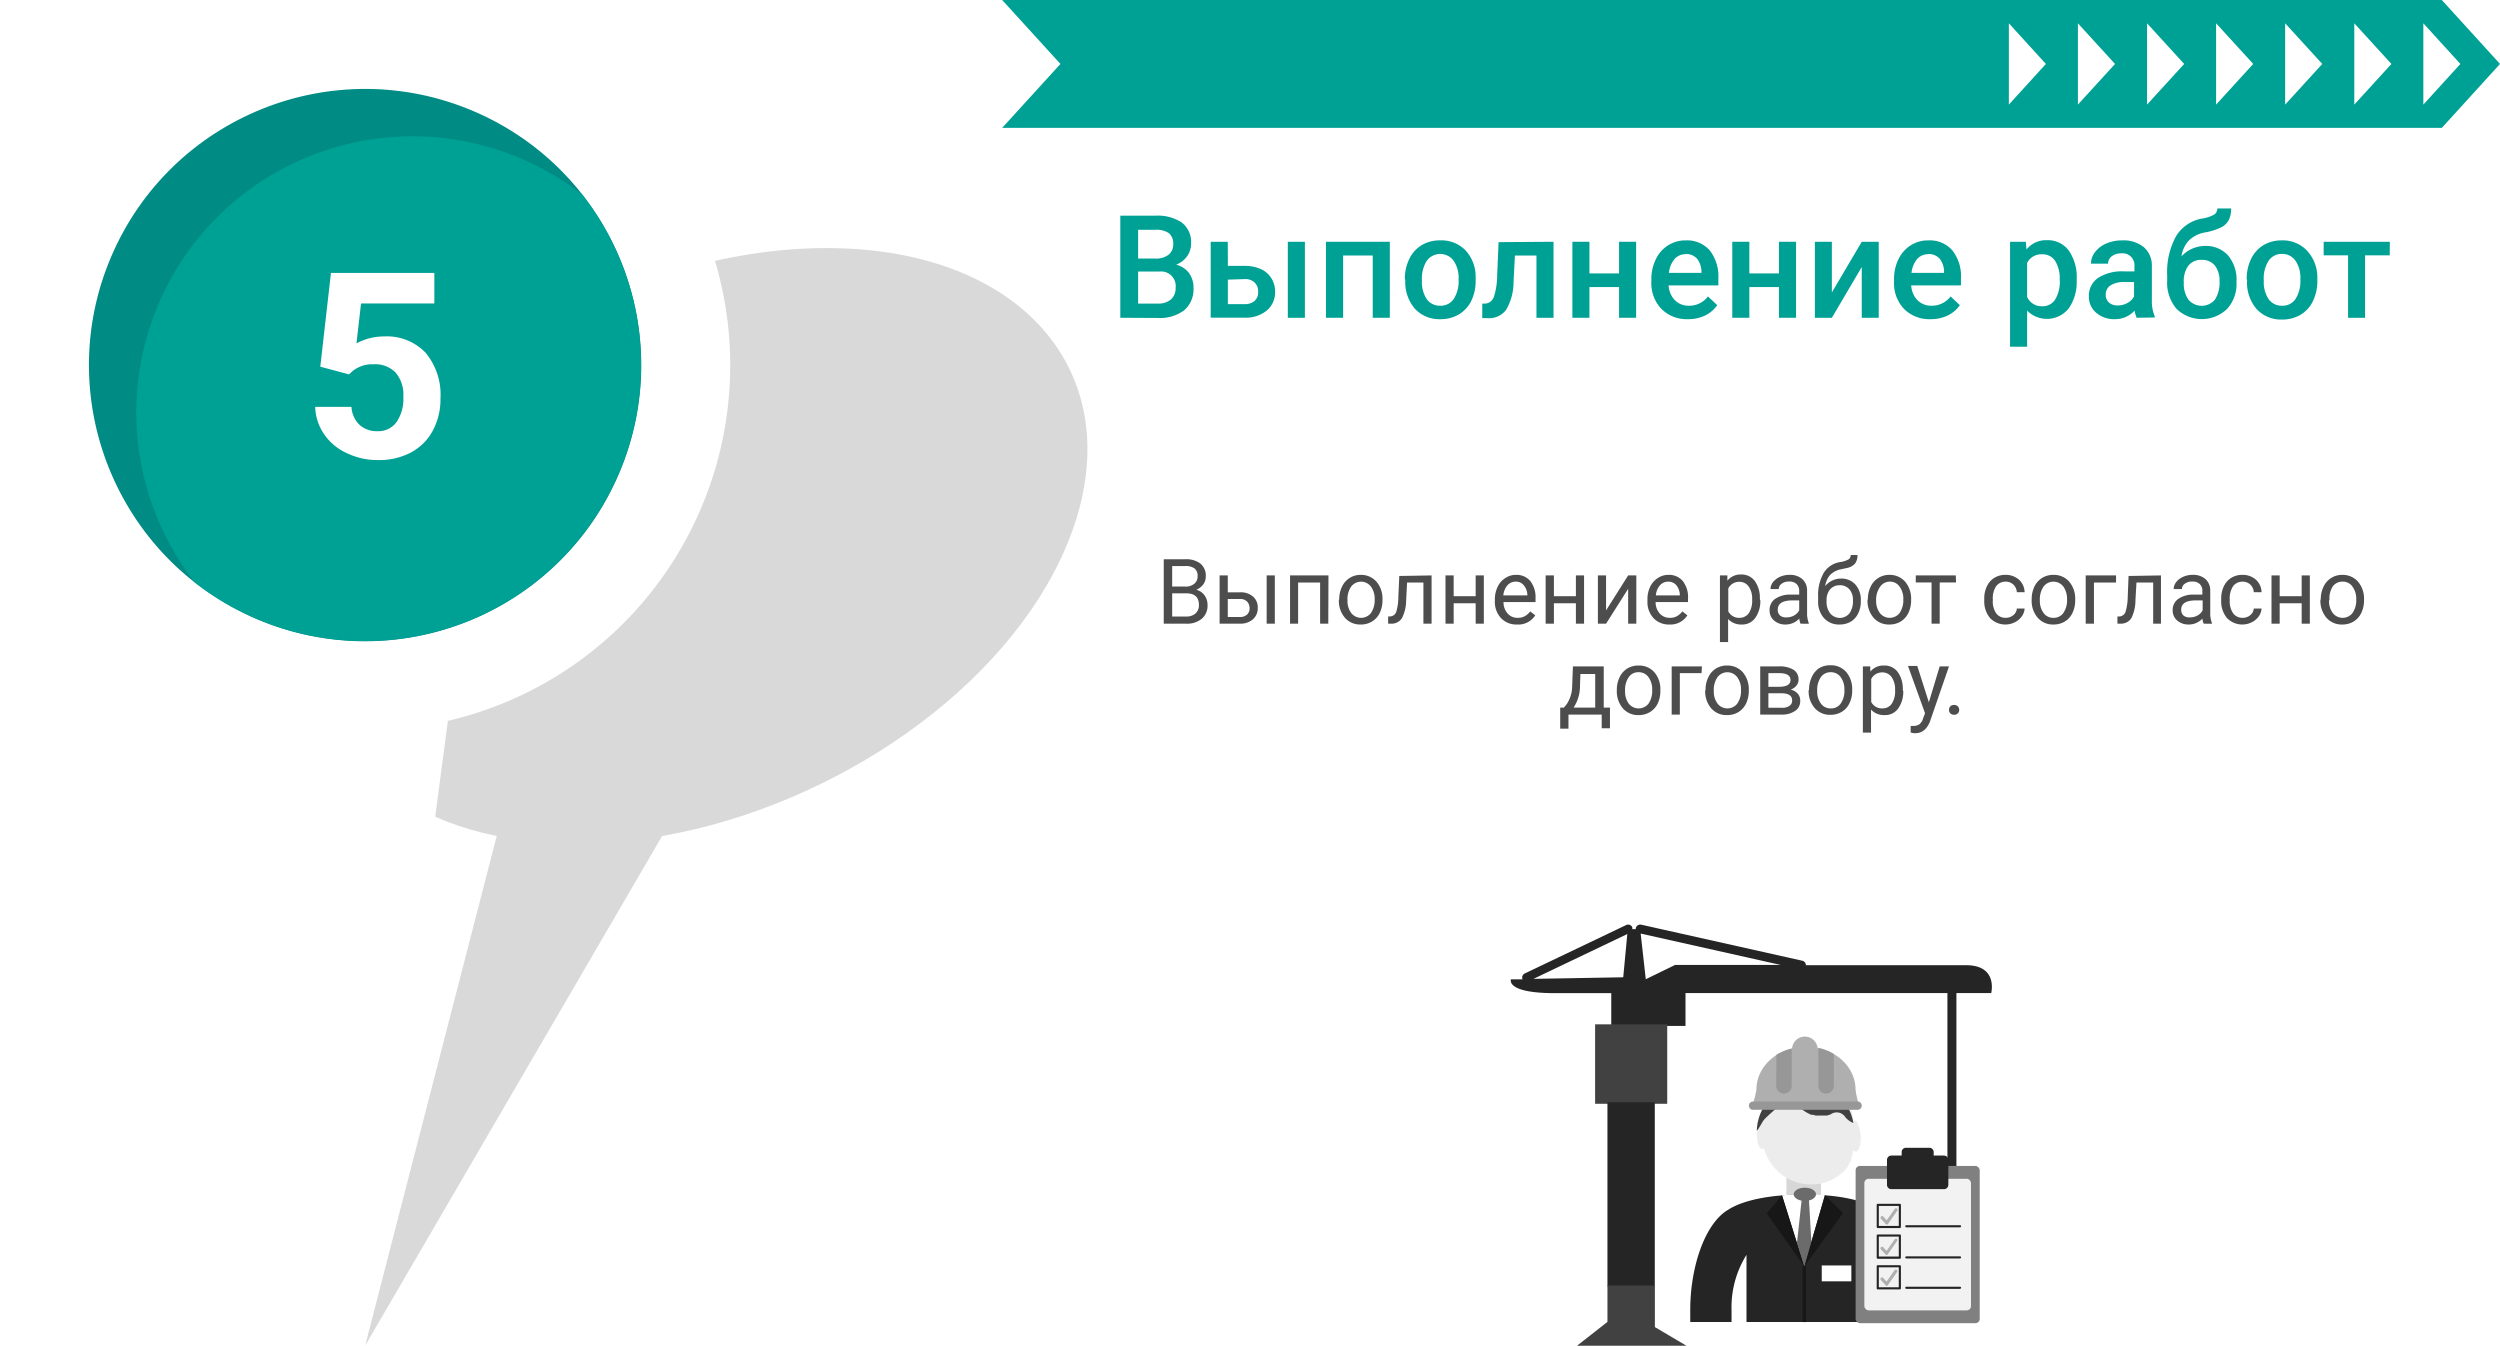 <svg xmlns="http://www.w3.org/2000/svg" viewBox="0 0 269.37 145"><defs><style>.b8c9d138-bdfc-48b3-ac01-43aaa23100af,.f6db46d9-7f96-4b3a-b636-4f61850de0c0{fill:#00a195;}.\30 5a9725d-3427-4910-a2bb-db12e49a7b1e,.\31 8ce58d8-299b-4bd3-9fc5-58f63f949e9b,.\34 b65f7ed-d486-4b77-ab2b-00b200b102d2,.\35 88ca74a-bce7-4b0e-b8b5-80a5bed497f2,.\37 aab7f2d-fd58-4720-bdda-d65e3ec9e404,.\38 69dd5b8-4126-4c5d-b64e-24bb999ada76,.\39 ce00f55-0428-4078-88b1-89a857429a16,.dde75dee-02c8-4998-af1c-9b7ca4a62c9d,.efc7ad11-4268-45ef-bd9d-51e4eb5c4f13,.f6db46d9-7f96-4b3a-b636-4f61850de0c0{fill-rule:evenodd;}.\34 b65f7ed-d486-4b77-ab2b-00b200b102d2{opacity:0.15;}.\33 299da88-a5e2-4453-8c5f-df02a0c76c76,.\38 69dd5b8-4126-4c5d-b64e-24bb999ada76{fill:#fff;}.\37 d2b59d0-7964-485c-9ab6-db846d5cca94{fill:#008c84;}.\36 1714567-009f-41e3-8dab-66056b6441eb{fill:#4d4d4d;}.ceea156a-c0da-408c-aba2-a250db79823b{fill:#d7d7d7;}.\35 88ca74a-bce7-4b0e-b8b5-80a5bed497f2{fill:#ececec;}.\30 5a9725d-3427-4910-a2bb-db12e49a7b1e,.\31 88190a9-850a-4749-bc48-7c96fe463928{fill:#252525;}.\35 fc82213-d1b0-441d-83cf-f58d6443acd7,.\37 aab7f2d-fd58-4720-bdda-d65e3ec9e404{fill:#414141;}.\39 ce00f55-0428-4078-88b1-89a857429a16,.\39 fe7fbe0-c527-4a05-a927-4d1d4ffdcc92{fill:#afafaf;}.efc7ad11-4268-45ef-bd9d-51e4eb5c4f13{fill:#979797;}.\31 8ce58d8-299b-4bd3-9fc5-58f63f949e9b{fill:#6b6b6b;}.\34 e70204b-d526-4c18-bb98-a16a092224df,.dde75dee-02c8-4998-af1c-9b7ca4a62c9d{fill:#171717;}.af16240b-26f8-4537-9a79-548adb67cc9b{fill:gray;}.\30 71d6651-326d-4e71-a1be-822f6661f66e{fill:#f2f2f2;}</style></defs><title>Ресурс 254</title><g id="e2e2b271-8ddb-4e46-87dd-98bff3b1f29f" data-name="Слой 2"><g id="25daf29c-7003-4a9b-a099-5a25590a4532" data-name="фон"><polygon class="f6db46d9-7f96-4b3a-b636-4f61850de0c0" points="107.98 0 263.1 0 269.37 6.89 263.1 13.78 107.98 13.78 114.26 6.89 107.98 0"/><path class="4b65f7ed-d486-4b77-ab2b-00b200b102d2" d="M39.34,145l32-54.92c18.81-3.3,37.16-16,43.57-31.26,7.45-17.72-4.12-32.09-25.85-32.09S43.7,41.1,36.24,58.82c-6.4,15.22,1.23,28,17.28,31.26Z"/><path class="869dd5b8-4126-4c5d-b64e-24bb999ada76" d="M39.34,145l8.92-67.33a39.34,39.34,0,1,0-17.84,0Z"/><circle class="7d2b59d0-7964-485c-9ab6-db846d5cca94" cx="39.34" cy="39.34" r="29.75" transform="translate(-12.28 60.09) rotate(-66.9)"/><path class="f6db46d9-7f96-4b3a-b636-4f61850de0c0" d="M62.76,21A29.75,29.75,0,0,1,21,62.76,29.75,29.75,0,0,1,62.76,21Z"/><path class="3299da88-a5e2-4453-8c5f-df02a0c76c76" d="M34.51,39.51l1.15-10.1H46.8V32.7H38.9L38.41,37a6.23,6.23,0,0,1,3-.75A5.75,5.75,0,0,1,45.85,38a7.05,7.05,0,0,1,1.61,4.93,7.19,7.19,0,0,1-.81,3.44,5.7,5.7,0,0,1-2.33,2.36,7.26,7.26,0,0,1-3.58.84,7.63,7.63,0,0,1-3.34-.73,5.93,5.93,0,0,1-2.44-2,5.51,5.51,0,0,1-1-3h3.91a2.92,2.92,0,0,0,.86,1.93,2.77,2.77,0,0,0,1.95.69,2.42,2.42,0,0,0,2.06-1,4.47,4.47,0,0,0,.72-2.72,3.65,3.65,0,0,0-.83-2.59,3.06,3.06,0,0,0-2.36-.9,3.41,3.41,0,0,0-2.28.73l-.38.36Z"/><path class="61714567-009f-41e3-8dab-66056b6441eb" d="M125.39,67.2V60.26h2.27a2.54,2.54,0,0,1,1.69.47,1.68,1.68,0,0,1,.57,1.38,1.44,1.44,0,0,1-.27.86,1.9,1.9,0,0,1-.75.58,1.56,1.56,0,0,1,.88.59,1.74,1.74,0,0,1,.33,1.06,1.82,1.82,0,0,1-.61,1.46,2.47,2.47,0,0,1-1.71.54Zm.91-4h1.38a1.43,1.43,0,0,0,1-.3,1,1,0,0,0,.36-.82,1,1,0,0,0-.33-.83,1.58,1.58,0,0,0-1-.26H126.3Zm0,.73v2.5h1.51a1.45,1.45,0,0,0,1-.33,1.16,1.16,0,0,0,.37-.92c0-.83-.45-1.25-1.36-1.25Z"/><path class="61714567-009f-41e3-8dab-66056b6441eb" d="M132.29,63.82h1.34a2,2,0,0,1,1.38.46,1.51,1.51,0,0,1,.51,1.21,1.57,1.57,0,0,1-.52,1.24,2.05,2.05,0,0,1-1.41.47h-2.18V62h.88Zm0,.72v1.94h1.31a1.1,1.1,0,0,0,.77-.26.91.91,0,0,0,.27-.7,1,1,0,0,0-.27-.7,1,1,0,0,0-.74-.28Zm5.07,2.66h-.88V62h.88Z"/><path class="61714567-009f-41e3-8dab-66056b6441eb" d="M143.12,67.2h-.88V62.77h-2.37V67.2H139V62h4.14Z"/><path class="61714567-009f-41e3-8dab-66056b6441eb" d="M144.3,64.57a3,3,0,0,1,.3-1.36,2.19,2.19,0,0,1,2-1.27,2.22,2.22,0,0,1,1.71.73,2.84,2.84,0,0,1,.65,1.94v.07a3.11,3.11,0,0,1-.29,1.35,2.15,2.15,0,0,1-.83.93,2.26,2.26,0,0,1-1.23.33,2.17,2.17,0,0,1-1.7-.73,2.8,2.8,0,0,1-.65-1.93Zm.89.11a2.15,2.15,0,0,0,.4,1.37,1.35,1.35,0,0,0,2.13,0,2.48,2.48,0,0,0,.4-1.48,2.19,2.19,0,0,0-.41-1.37,1.33,1.33,0,0,0-2.12,0A2.38,2.38,0,0,0,145.19,64.68Z"/><path class="61714567-009f-41e3-8dab-66056b6441eb" d="M154.25,62V67.2h-.88V62.77h-1.76l-.1,1.93a4.27,4.27,0,0,1-.45,1.9,1.31,1.31,0,0,1-1.14.6h-.35v-.78l.25,0a.74.74,0,0,0,.62-.49,5.69,5.69,0,0,0,.23-1.66l.1-2.21Z"/><path class="61714567-009f-41e3-8dab-66056b6441eb" d="M159.88,67.2H159V65h-2.37v2.2h-.88V62h.88v2.24H159V62h.88Z"/><path class="61714567-009f-41e3-8dab-66056b6441eb" d="M163.44,67.29a2.26,2.26,0,0,1-1.71-.69,2.55,2.55,0,0,1-.66-1.84V64.6a3,3,0,0,1,.3-1.37,2.15,2.15,0,0,1,.82-.94,2,2,0,0,1,1.14-.35,1.93,1.93,0,0,1,1.56.67,2.86,2.86,0,0,1,.56,1.89v.37H162a1.82,1.82,0,0,0,.44,1.23,1.38,1.38,0,0,0,1.08.47,1.53,1.53,0,0,0,.8-.19,2,2,0,0,0,.56-.5l.54.42A2.16,2.16,0,0,1,163.44,67.29Zm-.11-4.62a1.17,1.17,0,0,0-.9.39,1.92,1.92,0,0,0-.45,1.09h2.59v-.07a1.69,1.69,0,0,0-.37-1A1.07,1.07,0,0,0,163.33,62.67Z"/><path class="61714567-009f-41e3-8dab-66056b6441eb" d="M170.68,67.2h-.88V65h-2.37v2.2h-.89V62h.89v2.24h2.37V62h.88Z"/><path class="61714567-009f-41e3-8dab-66056b6441eb" d="M175.43,62h.88V67.2h-.88V63.44l-2.38,3.76h-.88V62h.88v3.77Z"/><path class="61714567-009f-41e3-8dab-66056b6441eb" d="M179.87,67.29a2.26,2.26,0,0,1-1.71-.69,2.54,2.54,0,0,1-.65-1.84V64.6a3,3,0,0,1,.29-1.37,2.22,2.22,0,0,1,.82-.94,2,2,0,0,1,1.14-.35,1.93,1.93,0,0,1,1.56.67,2.81,2.81,0,0,1,.56,1.89v.37h-3.49a1.82,1.82,0,0,0,.44,1.23,1.4,1.4,0,0,0,1.09.47,1.52,1.52,0,0,0,.79-.19,2.23,2.23,0,0,0,.57-.5l.53.42A2.16,2.16,0,0,1,179.87,67.29Zm-.11-4.62a1.19,1.19,0,0,0-.9.39,1.84,1.84,0,0,0-.44,1.09H181v-.07a1.75,1.75,0,0,0-.36-1A1.11,1.11,0,0,0,179.76,62.67Z"/><path class="61714567-009f-41e3-8dab-66056b6441eb" d="M189.67,64.68a3.07,3.07,0,0,1-.54,1.89,1.7,1.7,0,0,1-1.45.72,1.91,1.91,0,0,1-1.48-.59v2.48h-.88V62h.8l0,.57a1.81,1.81,0,0,1,1.49-.67,1.76,1.76,0,0,1,1.47.71,3.09,3.09,0,0,1,.54,1.94Zm-.88-.1a2.26,2.26,0,0,0-.37-1.38,1.2,1.2,0,0,0-1-.51,1.3,1.3,0,0,0-1.2.71v2.47a1.29,1.29,0,0,0,1.21.7,1.21,1.21,0,0,0,1-.5A2.48,2.48,0,0,0,188.79,64.58Z"/><path class="61714567-009f-41e3-8dab-66056b6441eb" d="M194,67.2a1.83,1.83,0,0,1-.13-.55,2,2,0,0,1-1.47.64,1.83,1.83,0,0,1-1.25-.43,1.4,1.4,0,0,1-.48-1.09,1.44,1.44,0,0,1,.61-1.25,2.86,2.86,0,0,1,1.72-.45h.86v-.4a1,1,0,0,0-.28-.74,1.1,1.1,0,0,0-.81-.27,1.25,1.25,0,0,0-.79.23.69.69,0,0,0-.32.58h-.89a1.23,1.23,0,0,1,.27-.75,2,2,0,0,1,.75-.57,2.46,2.46,0,0,1,1-.21,2,2,0,0,1,1.4.45,1.63,1.63,0,0,1,.52,1.23V66a2.93,2.93,0,0,0,.18,1.13v.08Zm-1.47-.68a1.58,1.58,0,0,0,.79-.21,1.27,1.27,0,0,0,.54-.56V64.69h-.69c-1.08,0-1.62.32-1.62,1a.8.8,0,0,0,.27.65A1,1,0,0,0,192.51,66.52Z"/><path class="61714567-009f-41e3-8dab-66056b6441eb" d="M198.37,62.34a2,2,0,0,1,1.55.65,2.45,2.45,0,0,1,.58,1.71v.08a2.86,2.86,0,0,1-.28,1.3,2.06,2.06,0,0,1-.8.9,2.33,2.33,0,0,1-1.22.31,2.16,2.16,0,0,1-1.67-.69,2.65,2.65,0,0,1-.63-1.86v-.43a4.81,4.81,0,0,1,.6-2.58,2.53,2.53,0,0,1,1.78-1.17,2.52,2.52,0,0,0,.9-.29.54.54,0,0,0,.23-.47h.73a1.47,1.47,0,0,1-.27.93,1.58,1.58,0,0,1-.86.47l-.66.14a2.3,2.3,0,0,0-1.18.63,2.33,2.33,0,0,0-.51,1.18A2.19,2.19,0,0,1,198.37,62.34Zm-.18.72a1.32,1.32,0,0,0-1,.44,1.78,1.78,0,0,0-.38,1.2v.08a2,2,0,0,0,.39,1.31,1.34,1.34,0,0,0,2.07,0,2.23,2.23,0,0,0,.38-1.42,1.68,1.68,0,0,0-.38-1.17A1.33,1.33,0,0,0,198.19,63.06Z"/><path class="61714567-009f-41e3-8dab-66056b6441eb" d="M201.26,64.57a3,3,0,0,1,.3-1.36,2.19,2.19,0,0,1,2-1.27,2.21,2.21,0,0,1,1.71.73,2.84,2.84,0,0,1,.65,1.94v.07a3.11,3.11,0,0,1-.29,1.35,2.19,2.19,0,0,1-.82.93,2.32,2.32,0,0,1-1.24.33,2.17,2.17,0,0,1-1.7-.73,2.8,2.8,0,0,1-.65-1.93Zm.89.11a2.15,2.15,0,0,0,.4,1.37,1.35,1.35,0,0,0,2.13,0,2.48,2.48,0,0,0,.4-1.48,2.19,2.19,0,0,0-.41-1.37,1.24,1.24,0,0,0-1.07-.53,1.26,1.26,0,0,0-1,.52A2.38,2.38,0,0,0,202.15,64.68Z"/><path class="61714567-009f-41e3-8dab-66056b6441eb" d="M210.76,62.76H209V67.2h-.88V62.76h-1.7V62h4.31Z"/><path class="61714567-009f-41e3-8dab-66056b6441eb" d="M216.1,66.57a1.26,1.26,0,0,0,.82-.28,1,1,0,0,0,.39-.72h.84a1.64,1.64,0,0,1-.31.85,2,2,0,0,1-.75.63,2.29,2.29,0,0,1-2.67-.46,2.82,2.82,0,0,1-.62-1.92v-.15a3,3,0,0,1,.28-1.34,2.13,2.13,0,0,1,.79-.91,2.23,2.23,0,0,1,1.22-.33,2.13,2.13,0,0,1,1.45.52,1.9,1.9,0,0,1,.61,1.35h-.84a1.23,1.23,0,0,0-.37-.82,1.21,1.21,0,0,0-.85-.32,1.25,1.25,0,0,0-1,.48,2.33,2.33,0,0,0-.37,1.4v.17a2.26,2.26,0,0,0,.37,1.37A1.23,1.23,0,0,0,216.1,66.57Z"/><path class="61714567-009f-41e3-8dab-66056b6441eb" d="M218.91,64.57a3.15,3.15,0,0,1,.29-1.36,2.24,2.24,0,0,1,.83-.94,2.28,2.28,0,0,1,1.22-.33,2.19,2.19,0,0,1,1.7.73,2.84,2.84,0,0,1,.65,1.94v.07a3.11,3.11,0,0,1-.29,1.35,2.12,2.12,0,0,1-.82.93,2.31,2.31,0,0,1-1.23.33,2.15,2.15,0,0,1-1.7-.73,2.75,2.75,0,0,1-.65-1.93Zm.88.11a2.21,2.21,0,0,0,.4,1.37,1.27,1.27,0,0,0,1.07.52,1.25,1.25,0,0,0,1.06-.52,2.41,2.41,0,0,0,.4-1.48,2.25,2.25,0,0,0-.4-1.37,1.34,1.34,0,0,0-2.13,0A2.45,2.45,0,0,0,219.79,64.68Z"/><path class="61714567-009f-41e3-8dab-66056b6441eb" d="M228,62.77h-2.38V67.2h-.89V62H228Z"/><path class="61714567-009f-41e3-8dab-66056b6441eb" d="M232.84,62V67.2H232V62.77H230.2l-.11,1.93a4.29,4.29,0,0,1-.44,1.9,1.32,1.32,0,0,1-1.15.6h-.35v-.78l.25,0a.73.73,0,0,0,.62-.49,6,6,0,0,0,.24-1.66l.09-2.21Z"/><path class="61714567-009f-41e3-8dab-66056b6441eb" d="M237.44,67.2a1.56,1.56,0,0,1-.13-.55,2,2,0,0,1-1.47.64,1.83,1.83,0,0,1-1.25-.43,1.41,1.41,0,0,1-.49-1.09,1.45,1.45,0,0,1,.62-1.25,2.84,2.84,0,0,1,1.72-.45h.86v-.4a1,1,0,0,0-.28-.74,1.1,1.1,0,0,0-.81-.27,1.25,1.25,0,0,0-.79.23.69.69,0,0,0-.32.58h-.89a1.23,1.23,0,0,1,.27-.75,1.9,1.9,0,0,1,.75-.57,2.46,2.46,0,0,1,1-.21,2,2,0,0,1,1.4.45,1.63,1.63,0,0,1,.52,1.23V66a2.93,2.93,0,0,0,.18,1.13v.08ZM236,66.52a1.58,1.58,0,0,0,.79-.21,1.27,1.27,0,0,0,.54-.56V64.69h-.69c-1.08,0-1.62.32-1.62,1a.8.8,0,0,0,.27.65A1,1,0,0,0,236,66.52Z"/><path class="61714567-009f-41e3-8dab-66056b6441eb" d="M241.63,66.57a1.26,1.26,0,0,0,.82-.28,1,1,0,0,0,.39-.72h.84a1.64,1.64,0,0,1-.31.85,2,2,0,0,1-.75.63,2.29,2.29,0,0,1-2.67-.46,2.82,2.82,0,0,1-.62-1.92v-.15a3,3,0,0,1,.28-1.34,2.13,2.13,0,0,1,.79-.91,2.23,2.23,0,0,1,1.22-.33,2.13,2.13,0,0,1,1.45.52,1.9,1.9,0,0,1,.61,1.35h-.84a1.23,1.23,0,0,0-.37-.82,1.21,1.21,0,0,0-.85-.32,1.25,1.25,0,0,0-1,.48,2.33,2.33,0,0,0-.37,1.4v.17a2.26,2.26,0,0,0,.37,1.37A1.24,1.24,0,0,0,241.63,66.57Z"/><path class="61714567-009f-41e3-8dab-66056b6441eb" d="M248.88,67.2H248V65h-2.37v2.2h-.88V62h.88v2.24H248V62h.88Z"/><path class="61714567-009f-41e3-8dab-66056b6441eb" d="M250.06,64.57a3,3,0,0,1,.3-1.36,2.19,2.19,0,0,1,2-1.27,2.21,2.21,0,0,1,1.71.73,2.84,2.84,0,0,1,.65,1.94v.07a3.11,3.11,0,0,1-.29,1.35,2.19,2.19,0,0,1-.82.93,2.32,2.32,0,0,1-1.24.33,2.17,2.17,0,0,1-1.7-.73,2.8,2.8,0,0,1-.65-1.93Zm.89.11a2.15,2.15,0,0,0,.4,1.37,1.35,1.35,0,0,0,2.13,0,2.41,2.41,0,0,0,.4-1.48,2.19,2.19,0,0,0-.41-1.37,1.24,1.24,0,0,0-1.07-.53,1.26,1.26,0,0,0-1.05.52A2.38,2.38,0,0,0,251,64.68Z"/><path class="61714567-009f-41e3-8dab-66056b6441eb" d="M168.51,76.24l.31-.38a3.6,3.6,0,0,0,.58-2l.08-2.06h3.32v4.44h.67v2.23h-.89V77H169v1.51h-.89V76.24Zm1,0h2.37V72.62h-1.59l-.05,1.23A4.19,4.19,0,0,1,169.55,76.24Z"/><path class="61714567-009f-41e3-8dab-66056b6441eb" d="M174.21,74.33a3,3,0,0,1,.3-1.36,2.18,2.18,0,0,1,.83-.94,2.24,2.24,0,0,1,1.21-.32,2.18,2.18,0,0,1,1.7.72,2.79,2.79,0,0,1,.65,1.94v.07a3.11,3.11,0,0,1-.28,1.35,2.21,2.21,0,0,1-.83.93,2.31,2.31,0,0,1-1.23.33,2.15,2.15,0,0,1-1.7-.73,2.8,2.8,0,0,1-.65-1.93Zm.89.11a2.21,2.21,0,0,0,.39,1.37,1.36,1.36,0,0,0,2.14,0,2.46,2.46,0,0,0,.39-1.48,2.19,2.19,0,0,0-.4-1.37,1.28,1.28,0,0,0-1.07-.53,1.24,1.24,0,0,0-1.05.52A2.38,2.38,0,0,0,175.1,74.44Z"/><path class="61714567-009f-41e3-8dab-66056b6441eb" d="M183.34,72.53H181V77h-.88V71.8h3.26Z"/><path class="61714567-009f-41e3-8dab-66056b6441eb" d="M183.77,74.33a3,3,0,0,1,.3-1.36,2.16,2.16,0,0,1,2-1.26,2.2,2.2,0,0,1,1.71.72,2.84,2.84,0,0,1,.65,1.94v.07a3.11,3.11,0,0,1-.29,1.35,2.19,2.19,0,0,1-.82.93,2.32,2.32,0,0,1-1.24.33,2.17,2.17,0,0,1-1.7-.73,2.8,2.8,0,0,1-.65-1.93Zm.89.11a2.15,2.15,0,0,0,.4,1.37,1.35,1.35,0,0,0,2.13,0,2.39,2.39,0,0,0,.4-1.48,2.19,2.19,0,0,0-.41-1.37,1.33,1.33,0,0,0-2.12,0A2.38,2.38,0,0,0,184.66,74.44Z"/><path class="61714567-009f-41e3-8dab-66056b6441eb" d="M189.66,77V71.8h2a2.91,2.91,0,0,1,1.58.36,1.2,1.2,0,0,1,.55,1.06,1,1,0,0,1-.22.64,1.3,1.3,0,0,1-.63.44,1.48,1.48,0,0,1,.75.43,1.1,1.1,0,0,1,.28.76,1.25,1.25,0,0,1-.52,1.09A2.5,2.5,0,0,1,192,77Zm.88-3h1.14c.82,0,1.24-.24,1.24-.73s-.4-.73-1.18-.74h-1.2Zm0,.7v1.56H192a1.34,1.34,0,0,0,.82-.21.68.68,0,0,0,.28-.57q0-.78-1.14-.78Z"/><path class="61714567-009f-41e3-8dab-66056b6441eb" d="M194.92,74.33a3.15,3.15,0,0,1,.29-1.36A2.24,2.24,0,0,1,196,72a2.27,2.27,0,0,1,1.22-.32,2.18,2.18,0,0,1,1.7.72,2.84,2.84,0,0,1,.65,1.94v.07a3,3,0,0,1-.29,1.35,2.12,2.12,0,0,1-.82.93,2.31,2.31,0,0,1-1.23.33,2.15,2.15,0,0,1-1.7-.73,2.75,2.75,0,0,1-.65-1.93Zm.88.11a2.21,2.21,0,0,0,.4,1.37,1.27,1.27,0,0,0,1.07.52,1.25,1.25,0,0,0,1.06-.52,2.39,2.39,0,0,0,.4-1.48,2.19,2.19,0,0,0-.4-1.37,1.29,1.29,0,0,0-1.07-.53,1.27,1.27,0,0,0-1.06.52A2.45,2.45,0,0,0,195.8,74.44Z"/><path class="61714567-009f-41e3-8dab-66056b6441eb" d="M205.07,74.44a3.07,3.07,0,0,1-.54,1.89,1.7,1.7,0,0,1-1.45.72,1.91,1.91,0,0,1-1.48-.59v2.48h-.88V71.8h.8l0,.57a1.8,1.8,0,0,1,1.49-.66,1.75,1.75,0,0,1,1.47.7,3.09,3.09,0,0,1,.54,1.94Zm-.88-.1a2.26,2.26,0,0,0-.37-1.38,1.2,1.2,0,0,0-1-.51,1.31,1.31,0,0,0-1.2.71v2.47a1.29,1.29,0,0,0,1.21.7,1.19,1.19,0,0,0,1-.5A2.46,2.46,0,0,0,204.19,74.34Z"/><path class="61714567-009f-41e3-8dab-66056b6441eb" d="M207.83,75.67,209,71.8H210l-2.07,6Q207.42,79,206.37,79h-.17l-.33-.07v-.71l.24,0a1.19,1.19,0,0,0,.7-.18,1.28,1.28,0,0,0,.41-.67l.2-.52-1.84-5.1h1Z"/><path class="61714567-009f-41e3-8dab-66056b6441eb" d="M210,76.5a.58.58,0,0,1,.14-.39.51.51,0,0,1,.4-.15.55.55,0,0,1,.42.15.58.58,0,0,1,.14.39.52.52,0,0,1-.14.36.55.55,0,0,1-.42.15.51.51,0,0,1-.4-.15A.52.52,0,0,1,210,76.5Z"/><path class="b8c9d138-bdfc-48b3-ac01-43aaa23100af" d="M120.71,34.24v-11h3.78a4.68,4.68,0,0,1,2.85.74,2.66,2.66,0,0,1,1,2.24,2.39,2.39,0,0,1-.41,1.36,2.62,2.62,0,0,1-1.2.94,2.48,2.48,0,0,1,1.39.91,2.69,2.69,0,0,1,.48,1.61,3,3,0,0,1-1,2.39,4.39,4.39,0,0,1-2.86.83Zm1.92-6.38h1.88a2.2,2.2,0,0,0,1.4-.41,1.4,1.4,0,0,0,.5-1.15,1.42,1.42,0,0,0-.47-1.18,2.36,2.36,0,0,0-1.45-.36h-1.86Zm0,1.4v3.45h2.13a2.06,2.06,0,0,0,1.41-.45,1.59,1.59,0,0,0,.5-1.24,1.57,1.57,0,0,0-1.75-1.76Z"/><path class="b8c9d138-bdfc-48b3-ac01-43aaa23100af" d="M132.3,28.65h1.81a4.19,4.19,0,0,1,1.76.35A2.56,2.56,0,0,1,137,30a2.68,2.68,0,0,1,.39,1.46,2.54,2.54,0,0,1-.9,2,3.58,3.58,0,0,1-2.38.77h-3.66V26.05h1.84Zm0,1.48v2.64h1.8a1.56,1.56,0,0,0,1.07-.34,1.22,1.22,0,0,0,.39-1,1.27,1.27,0,0,0-.39-1,1.44,1.44,0,0,0-1-.36Zm8.3,4.11h-1.84V26.05h1.84Z"/><path class="b8c9d138-bdfc-48b3-ac01-43aaa23100af" d="M149.75,34.24h-1.84V27.53h-3.19v6.71h-1.85V26.05h6.88Z"/><path class="b8c9d138-bdfc-48b3-ac01-43aaa23100af" d="M151.37,30.07a4.78,4.78,0,0,1,.48-2.17,3.47,3.47,0,0,1,1.34-1.49,3.79,3.79,0,0,1,2-.51,3.59,3.59,0,0,1,2.7,1.06A4.17,4.17,0,0,1,159,29.79v.44a4.89,4.89,0,0,1-.46,2.16,3.5,3.5,0,0,1-1.34,1.48,3.78,3.78,0,0,1-2,.52,3.57,3.57,0,0,1-2.78-1.16,4.41,4.41,0,0,1-1-3.07Zm1.84.16a3.3,3.3,0,0,0,.52,2,1.73,1.73,0,0,0,1.46.71,1.68,1.68,0,0,0,1.45-.73,3.59,3.59,0,0,0,.52-2.12,3.22,3.22,0,0,0-.54-2,1.79,1.79,0,0,0-2.88,0A3.59,3.59,0,0,0,153.21,30.23Z"/><path class="b8c9d138-bdfc-48b3-ac01-43aaa23100af" d="M167.39,26.05v8.19h-1.84V27.53h-2.32l-.15,2.85a5.84,5.84,0,0,1-.8,3,2.27,2.27,0,0,1-2,.9h-.57V32.71l.38,0a1.09,1.09,0,0,0,.88-.74,8,8,0,0,0,.35-2.39l.15-3.49Z"/><path class="b8c9d138-bdfc-48b3-ac01-43aaa23100af" d="M176.29,34.24h-1.84V30.93h-3.19v3.31h-1.84V26.05h1.84v3.41h3.19V26.05h1.84Z"/><path class="b8c9d138-bdfc-48b3-ac01-43aaa23100af" d="M181.86,34.39a3.84,3.84,0,0,1-2.84-1.1,4,4,0,0,1-1.09-2.94v-.22a4.83,4.83,0,0,1,.48-2.19,3.56,3.56,0,0,1,1.33-1.51,3.5,3.5,0,0,1,1.91-.53A3.24,3.24,0,0,1,184.24,27a4.56,4.56,0,0,1,.91,3v.75h-5.36a2.46,2.46,0,0,0,.68,1.6,2.05,2.05,0,0,0,1.5.59,2.5,2.5,0,0,0,2.06-1l1,.94A3.37,3.37,0,0,1,183.71,34,4.15,4.15,0,0,1,181.86,34.39Zm-.22-7a1.55,1.55,0,0,0-1.22.53,2.79,2.79,0,0,0-.6,1.48h3.51v-.14a2.31,2.31,0,0,0-.49-1.4A1.57,1.57,0,0,0,181.64,27.37Z"/><path class="b8c9d138-bdfc-48b3-ac01-43aaa23100af" d="M193.52,34.24h-1.84V30.93h-3.19v3.31h-1.84V26.05h1.84v3.41h3.19V26.05h1.84Z"/><path class="b8c9d138-bdfc-48b3-ac01-43aaa23100af" d="M200.6,26.05h1.83v8.19H200.6V28.77l-3.22,5.47h-1.83V26.05h1.83v5.46Z"/><path class="b8c9d138-bdfc-48b3-ac01-43aaa23100af" d="M208,34.39a3.84,3.84,0,0,1-2.84-1.1,4,4,0,0,1-1.08-2.94v-.22a4.83,4.83,0,0,1,.47-2.19,3.63,3.63,0,0,1,1.33-1.51,3.5,3.5,0,0,1,1.91-.53A3.22,3.22,0,0,1,210.38,27a4.5,4.5,0,0,1,.91,3v.75h-5.36a2.46,2.46,0,0,0,.68,1.6,2.07,2.07,0,0,0,1.5.59,2.5,2.5,0,0,0,2.06-1l1,.94A3.37,3.37,0,0,1,209.85,34,4.15,4.15,0,0,1,208,34.39Zm-.22-7a1.56,1.56,0,0,0-1.22.53,2.79,2.79,0,0,0-.6,1.48h3.51v-.14a2.25,2.25,0,0,0-.49-1.4A1.57,1.57,0,0,0,207.78,27.37Z"/><path class="b8c9d138-bdfc-48b3-ac01-43aaa23100af" d="M223.76,30.23a4.93,4.93,0,0,1-.86,3,3,3,0,0,1-4.48.24v3.89h-1.84V26.05h1.7l.07.83a2.7,2.7,0,0,1,2.21-1A2.8,2.8,0,0,1,222.91,27a5,5,0,0,1,.85,3.1Zm-1.83-.16a3.47,3.47,0,0,0-.49-1.95,1.59,1.59,0,0,0-1.4-.72,1.7,1.7,0,0,0-1.62.93V32a1.72,1.72,0,0,0,1.64,1,1.59,1.59,0,0,0,1.37-.71A3.73,3.73,0,0,0,221.93,30.07Z"/><path class="b8c9d138-bdfc-48b3-ac01-43aaa23100af" d="M230.22,34.24a3.22,3.22,0,0,1-.22-.77,2.86,2.86,0,0,1-2.15.92,2.93,2.93,0,0,1-2-.7,2.26,2.26,0,0,1-.78-1.75,2.33,2.33,0,0,1,1-2,4.79,4.79,0,0,1,2.79-.7h1.12V28.7a1.28,1.28,0,0,0-1.44-1.4,1.62,1.62,0,0,0-1,.31,1,1,0,0,0-.4.8h-1.84a2,2,0,0,1,.45-1.26,3,3,0,0,1,1.21-.92,4.36,4.36,0,0,1,1.72-.33,3.46,3.46,0,0,1,2.3.72,2.59,2.59,0,0,1,.88,2v3.7a4.14,4.14,0,0,0,.31,1.76v.13Zm-2-1.33a2.16,2.16,0,0,0,1-.26,1.82,1.82,0,0,0,.72-.71V30.39h-1a2.72,2.72,0,0,0-1.54.36,1.15,1.15,0,0,0-.51,1,1.09,1.09,0,0,0,.35.85A1.37,1.37,0,0,0,228.19,32.91Z"/><path class="b8c9d138-bdfc-48b3-ac01-43aaa23100af" d="M237.57,26.5a3.21,3.21,0,0,1,2.48,1,4.05,4.05,0,0,1,.93,2.81v.09a4,4,0,0,1-1,2.87,3.92,3.92,0,0,1-5.47,0,4.35,4.35,0,0,1-1-3.06v-.53a8,8,0,0,1,.94-4.2,4.12,4.12,0,0,1,2.8-1.93,3.76,3.76,0,0,0,1.36-.45.77.77,0,0,0,.3-.64h1.49a2.76,2.76,0,0,1-.25,1.24,1.9,1.9,0,0,1-.77.77,6.48,6.48,0,0,1-1.77.57,3.32,3.32,0,0,0-1.75.86,3.15,3.15,0,0,0-.81,1.72A3.48,3.48,0,0,1,237.57,26.5ZM237.21,28a1.73,1.73,0,0,0-1.4.6,2.82,2.82,0,0,0-.51,1.85,3,3,0,0,0,.5,1.84,1.87,1.87,0,0,0,2.85,0,3.35,3.35,0,0,0,.5-2,2.63,2.63,0,0,0-.5-1.68A1.76,1.76,0,0,0,237.21,28Z"/><path class="b8c9d138-bdfc-48b3-ac01-43aaa23100af" d="M242.08,30.07a4.77,4.77,0,0,1,.47-2.17,3.53,3.53,0,0,1,1.34-1.49,3.85,3.85,0,0,1,2-.51A3.57,3.57,0,0,1,248.57,27a4.22,4.22,0,0,1,1.12,2.83v.44a4.89,4.89,0,0,1-.47,2.16,3.42,3.42,0,0,1-1.33,1.48,3.81,3.81,0,0,1-2,.52,3.55,3.55,0,0,1-2.77-1.16,4.36,4.36,0,0,1-1-3.07Zm1.84.16a3.3,3.3,0,0,0,.52,2,1.71,1.71,0,0,0,1.45.71,1.65,1.65,0,0,0,1.45-.73,3.59,3.59,0,0,0,.52-2.12,3.22,3.22,0,0,0-.53-2,1.7,1.7,0,0,0-1.45-.73,1.68,1.68,0,0,0-1.43.72A3.52,3.52,0,0,0,243.92,30.23Z"/><path class="b8c9d138-bdfc-48b3-ac01-43aaa23100af" d="M257.49,27.51h-2.66v6.73H253V27.51h-2.63V26.05h7.13Z"/><polygon class="869dd5b8-4126-4c5d-b64e-24bb999ada76" points="261.11 2.51 265.1 6.89 261.11 11.27 261.11 2.51"/><path class="869dd5b8-4126-4c5d-b64e-24bb999ada76" d="M253.67,2.51l4,4.38-4,4.38Z"/><path class="869dd5b8-4126-4c5d-b64e-24bb999ada76" d="M246.22,2.51l4,4.38-4,4.38Z"/><path class="869dd5b8-4126-4c5d-b64e-24bb999ada76" d="M238.78,2.51l4,4.38-4,4.38Z"/><path class="869dd5b8-4126-4c5d-b64e-24bb999ada76" d="M231.34,2.51l4,4.38-4,4.38Z"/><path class="869dd5b8-4126-4c5d-b64e-24bb999ada76" d="M223.89,2.51l4,4.38-4,4.38Z"/><polygon class="869dd5b8-4126-4c5d-b64e-24bb999ada76" points="216.45 2.51 220.44 6.89 216.45 11.27 216.45 2.51"/><rect class="ceea156a-c0da-408c-aba2-a250db79823b" x="192.48" y="125.37" width="3.73" height="3.82"/><path class="588ca74a-bce7-4b0e-b8b5-80a5bed497f2" d="M199.88,120.73a.31.31,0,0,0-.21.11s0,0,0-.07l0-.13s0-.09,0-.14l0-.12s0-.09-.05-.13l0-.12-.06-.14a.42.42,0,0,0,0-.1l-.06-.14a.3.3,0,0,0,0-.1l-.07-.14,0-.09a1.09,1.09,0,0,1-.08-.15l-.05-.07-.09-.15a.43.43,0,0,0,0-.07l-.1-.15a.21.21,0,0,1,0-.06l-.12-.15,0-.05-.13-.15,0,0-.13-.15,0,0-.14-.15,0,0-.16-.15,0,0-.17-.14,0,0-.18-.14h0l-.19-.13h0l-.2-.13h0l-.21-.12h0l-.22-.11h0l-.23-.1h0a5.05,5.05,0,0,0-1.5-.35h0l-.27,0h-.14a5.3,5.3,0,0,0-5.14,4.2.2.2,0,0,0-.11,0c-.31,0-.56.64-.56,1.43s.25,1.42.56,1.42a.29.29,0,0,0,.19-.08,5.29,5.29,0,0,0,5.06,3.9h.14l.27,0h0a5.05,5.05,0,0,0,1.5-.35h0l.23-.1h0l.22-.11h0l.21-.12h0l.2-.12h0l.19-.13,0,0,.18-.13,0,0,.17-.14,0,0,.16-.14,0,0,.14-.15a.08.08,0,0,0,0,0l.13-.14,0,0,.13-.15,0,0,.12-.15a.21.21,0,0,1,0-.06l.1-.15,0-.07.09-.15a.56.56,0,0,0,.05-.08l.08-.14,0-.09s0-.09.07-.14a.42.42,0,0,0,0-.1l.06-.14a.69.69,0,0,0,0-.1l.06-.14,0-.12s0-.09.05-.13l0-.13,0-.06a.35.35,0,0,0,.27.19c.31,0,.56-.64.56-1.42S200.19,120.73,199.88,120.73Z"/><path class="05a9725d-3427-4910-a2bb-db12e49a7b1e" d="M206.69,141.15c0-4.65-1.81-9.32-4.3-10.79-1.48-1-4.12-1.65-8-1.65s-6.68.67-8.17,1.63c-2.51,1.46-4.1,6.15-4.1,10.81v1.29h4.45v-1.29a10.64,10.64,0,0,1,1.61-5.94v7.23h12.36v-7a10,10,0,0,1,1.66,5.68v1.29h4.46Z"/><path class="7aab7f2d-fd58-4720-bdda-d65e3ec9e404" d="M199.59,120.5l-.06-.18a2,2,0,0,0-.08-.26l-.09-.23-.09-.19a2,2,0,0,0-.13-.25,1.19,1.19,0,0,0-.08-.16l-.16-.26a.75.75,0,0,1-.07-.12l-.21-.27-.06-.08-.25-.29-.05,0a3.83,3.83,0,0,0-.29-.28l0,0-.33-.27h0a5.12,5.12,0,0,0-3.08-1,5.34,5.34,0,0,0-5.27,5.19c.33-.38.54-.92.86-1.29a21.5,21.5,0,0,1,1.83-1.61,1.09,1.09,0,0,1,1.53,0,4.9,4.9,0,0,0,1.19.94h0a4.09,4.09,0,0,0,.47.23l.05,0,.15,0h0l.27.08.11,0,.11,0a.69.69,0,0,0,.2,0h.32l.22,0h.06l.2,0h0l.23-.08.05,0a1.19,1.19,0,0,0,.22-.12,1.1,1.1,0,0,1,1.48.39,2.25,2.25,0,0,0,.85.61C199.67,120.8,199.63,120.65,199.59,120.5Z"/><path class="9ce00f55-0428-4078-88b1-89a857429a16" d="M200.27,119.06a.65.65,0,0,0,0-.13,8.9,8.9,0,0,1-.34-1.53c0-2.56-2.39-4.63-5.34-4.63s-5.34,2.07-5.34,4.63a8.27,8.27,0,0,1-.44,1.66Z"/><path class="9ce00f55-0428-4078-88b1-89a857429a16" d="M194.47,114.45a1.38,1.38,0,1,0-1.38-1.38A1.38,1.38,0,0,0,194.47,114.45Z"/><path class="efc7ad11-4268-45ef-bd9d-51e4eb5c4f13" d="M191.4,113.66A5.68,5.68,0,0,1,193,113a1,1,0,0,1,.05.3V117a.83.83,0,0,1-.83.83h0a.83.83,0,0,1-.83-.83Z"/><path class="efc7ad11-4268-45ef-bd9d-51e4eb5c4f13" d="M196,112.93a6,6,0,0,1,1.59.63V117a.83.83,0,0,1-.83.83h0a.83.83,0,0,1-.83-.83v-3.72A.8.8,0,0,1,196,112.93Z"/><path class="efc7ad11-4268-45ef-bd9d-51e4eb5c4f13" d="M200.6,119.13a.45.45,0,0,1-.44.45H188.87a.44.44,0,0,1-.43-.45h0a.44.44,0,0,1,.43-.44h11.29a.44.44,0,0,1,.44.44Z"/><path class="869dd5b8-4126-4c5d-b64e-24bb999ada76" d="M192,128.79l2.4,7.66,2.23-7.67a13.44,13.44,0,0,0-2.11-.08A24.53,24.53,0,0,0,192,128.79Z"/><path class="18ce58d8-299b-4bd3-9fc5-58f63f949e9b" d="M195.67,128.68c0,.4-.54.72-1.2.72s-1.2-.32-1.2-.72.54-.71,1.2-.71S195.67,128.29,195.67,128.68Z"/><polygon class="18ce58d8-299b-4bd3-9fc5-58f63f949e9b" points="194.15 129.05 193.62 133.93 194.41 136.45 195.18 133.94 194.9 129.07 194.15 129.05"/><rect class="3299da88-a5e2-4453-8c5f-df02a0c76c76" x="196.29" y="136.35" width="3.19" height="1.71"/><polygon class="dde75dee-02c8-4998-af1c-9b7ca4a62c9d" points="196.64 128.78 198.58 130.72 194.41 136.45 196.64 128.78"/><polygon class="dde75dee-02c8-4998-af1c-9b7ca4a62c9d" points="192.01 128.79 190.35 130.74 194.42 136.47 192.01 128.79"/><rect class="4e70204b-d526-4c18-bb98-a16a092224df" x="194.22" y="136.39" width="0.37" height="6.06"/><path class="188190a9-850a-4749-bc48-7c96fe463928" d="M210.78,107h3.77s.74-2.91-2.55-3H194.58a.49.49,0,0,0-.37-.48l-17.38-3.89a.5.5,0,0,0-.58.37v.11h-.38a.52.52,0,0,0,0-.21.49.49,0,0,0-.65-.23l-10.93,5.22a.49.49,0,0,0-.24.63l-1.25,0s-.61,1.49,4.73,1.49h6.08v3.53h8V107h28.22v23.47a.43.43,0,0,0,0,.11,2.19,2.19,0,0,0,0,4.28v1.46a.49.49,0,0,0,.23.41l.8.5a.56.56,0,0,1-.82.75.49.49,0,0,0-.69,0,.48.48,0,0,0,0,.68,1.53,1.53,0,1,0,2.16-2.16l-.09-.06-.62-.39v-1.19a2.19,2.19,0,0,0,0-4.28.43.43,0,0,0,0-.11V107Zm-35.88-1.7-9.67.17,10.11-4.83Zm5.59-1.33-3.16,1.54-.55-4.92,15.09,3.38Zm31,28.76a1.23,1.23,0,1,1-1.22-1.23A1.22,1.22,0,0,1,211.52,132.7Z"/><rect class="5fc82213-d1b0-441d-83cf-f58d6443acd7" x="171.87" y="110.37" width="7.77" height="8.56"/><rect class="188190a9-850a-4749-bc48-7c96fe463928" x="173.2" y="118.77" width="5.1" height="19.83"/><polygon class="5fc82213-d1b0-441d-83cf-f58d6443acd7" points="181.71 145 178.31 142.99 178.31 138.51 173.2 138.51 173.2 142.43 169.92 145 181.71 145"/><rect class="af16240b-26f8-4537-9a79-548adb67cc9b" x="199.94" y="125.63" width="13.37" height="16.94" rx="0.46" ry="0.46"/><rect class="071d6651-326d-4e71-a1be-822f6661f66e" x="200.88" y="127.01" width="11.49" height="14.18" rx="0.46" ry="0.46"/><path class="188190a9-850a-4749-bc48-7c96fe463928" d="M209.47,124.51h-1.12v-.38a.46.46,0,0,0-.46-.46h-2.53a.46.46,0,0,0-.46.46v.38h-1.12a.47.47,0,0,0-.46.46v2.69a.47.47,0,0,0,.46.47h5.69a.47.47,0,0,0,.46-.47V125A.47.47,0,0,0,209.47,124.51Z"/><path class="188190a9-850a-4749-bc48-7c96fe463928" d="M204.71,132.32h-2.38a.12.12,0,0,1-.12-.12v-2.38a.11.11,0,0,1,.12-.11h2.38a.11.11,0,0,1,.11.11v2.38A.11.11,0,0,1,204.71,132.32Zm-2.27-.23h2.15v-2.15h-2.15Z"/><path class="9fe7fbe0-c527-4a05-a927-4d1d4ffdcc92" d="M203.31,131.93a.19.19,0,0,1-.13-.05l-.51-.56a.17.17,0,0,1,.26-.23l.36.39.88-1.24a.16.16,0,0,1,.24,0,.18.18,0,0,1,0,.24l-1,1.42a.17.17,0,0,1-.13.07Z"/><path class="188190a9-850a-4749-bc48-7c96fe463928" d="M204.71,135.63h-2.38a.12.12,0,0,1-.12-.12v-2.38a.12.12,0,0,1,.12-.12h2.38a.11.11,0,0,1,.11.12v2.38A.12.12,0,0,1,204.71,135.63Zm-2.27-.24h2.15v-2.15h-2.15Z"/><path class="9fe7fbe0-c527-4a05-a927-4d1d4ffdcc92" d="M203.31,135.24a.16.16,0,0,1-.13-.06l-.51-.55a.18.18,0,0,1,0-.25.17.17,0,0,1,.24,0l.36.4.88-1.24a.18.18,0,0,1,.24-.05.2.2,0,0,1,0,.25l-1,1.42a.21.21,0,0,1-.13.07Z"/><path class="188190a9-850a-4749-bc48-7c96fe463928" d="M204.71,138.93h-2.38a.11.11,0,0,1-.12-.11v-2.39a.11.11,0,0,1,.12-.11h2.38a.11.11,0,0,1,.11.11v2.39A.11.11,0,0,1,204.71,138.93Zm-2.27-.23h2.15v-2.15h-2.15Z"/><path class="9fe7fbe0-c527-4a05-a927-4d1d4ffdcc92" d="M203.31,138.55a.2.2,0,0,1-.13-.06l-.51-.56a.16.16,0,0,1,0-.24.17.17,0,0,1,.24,0l.36.4.88-1.25a.18.18,0,0,1,.24,0,.19.19,0,0,1,0,.24l-1,1.42a.17.17,0,0,1-.13.07Z"/><path class="188190a9-850a-4749-bc48-7c96fe463928" d="M211.18,132.24H205.4a.11.11,0,0,1-.11-.11.11.11,0,0,1,.11-.12h5.78a.12.12,0,0,1,.12.12A.11.11,0,0,1,211.18,132.24Z"/><path class="188190a9-850a-4749-bc48-7c96fe463928" d="M211.18,135.6H205.4a.11.11,0,0,1-.11-.12.11.11,0,0,1,.11-.11h5.78a.11.11,0,0,1,.12.11A.12.12,0,0,1,211.18,135.6Z"/><path class="188190a9-850a-4749-bc48-7c96fe463928" d="M211.18,138.87H205.4a.11.11,0,0,1-.11-.12.11.11,0,0,1,.11-.11h5.78a.11.11,0,0,1,.12.11A.12.12,0,0,1,211.18,138.87Z"/></g></g></svg>